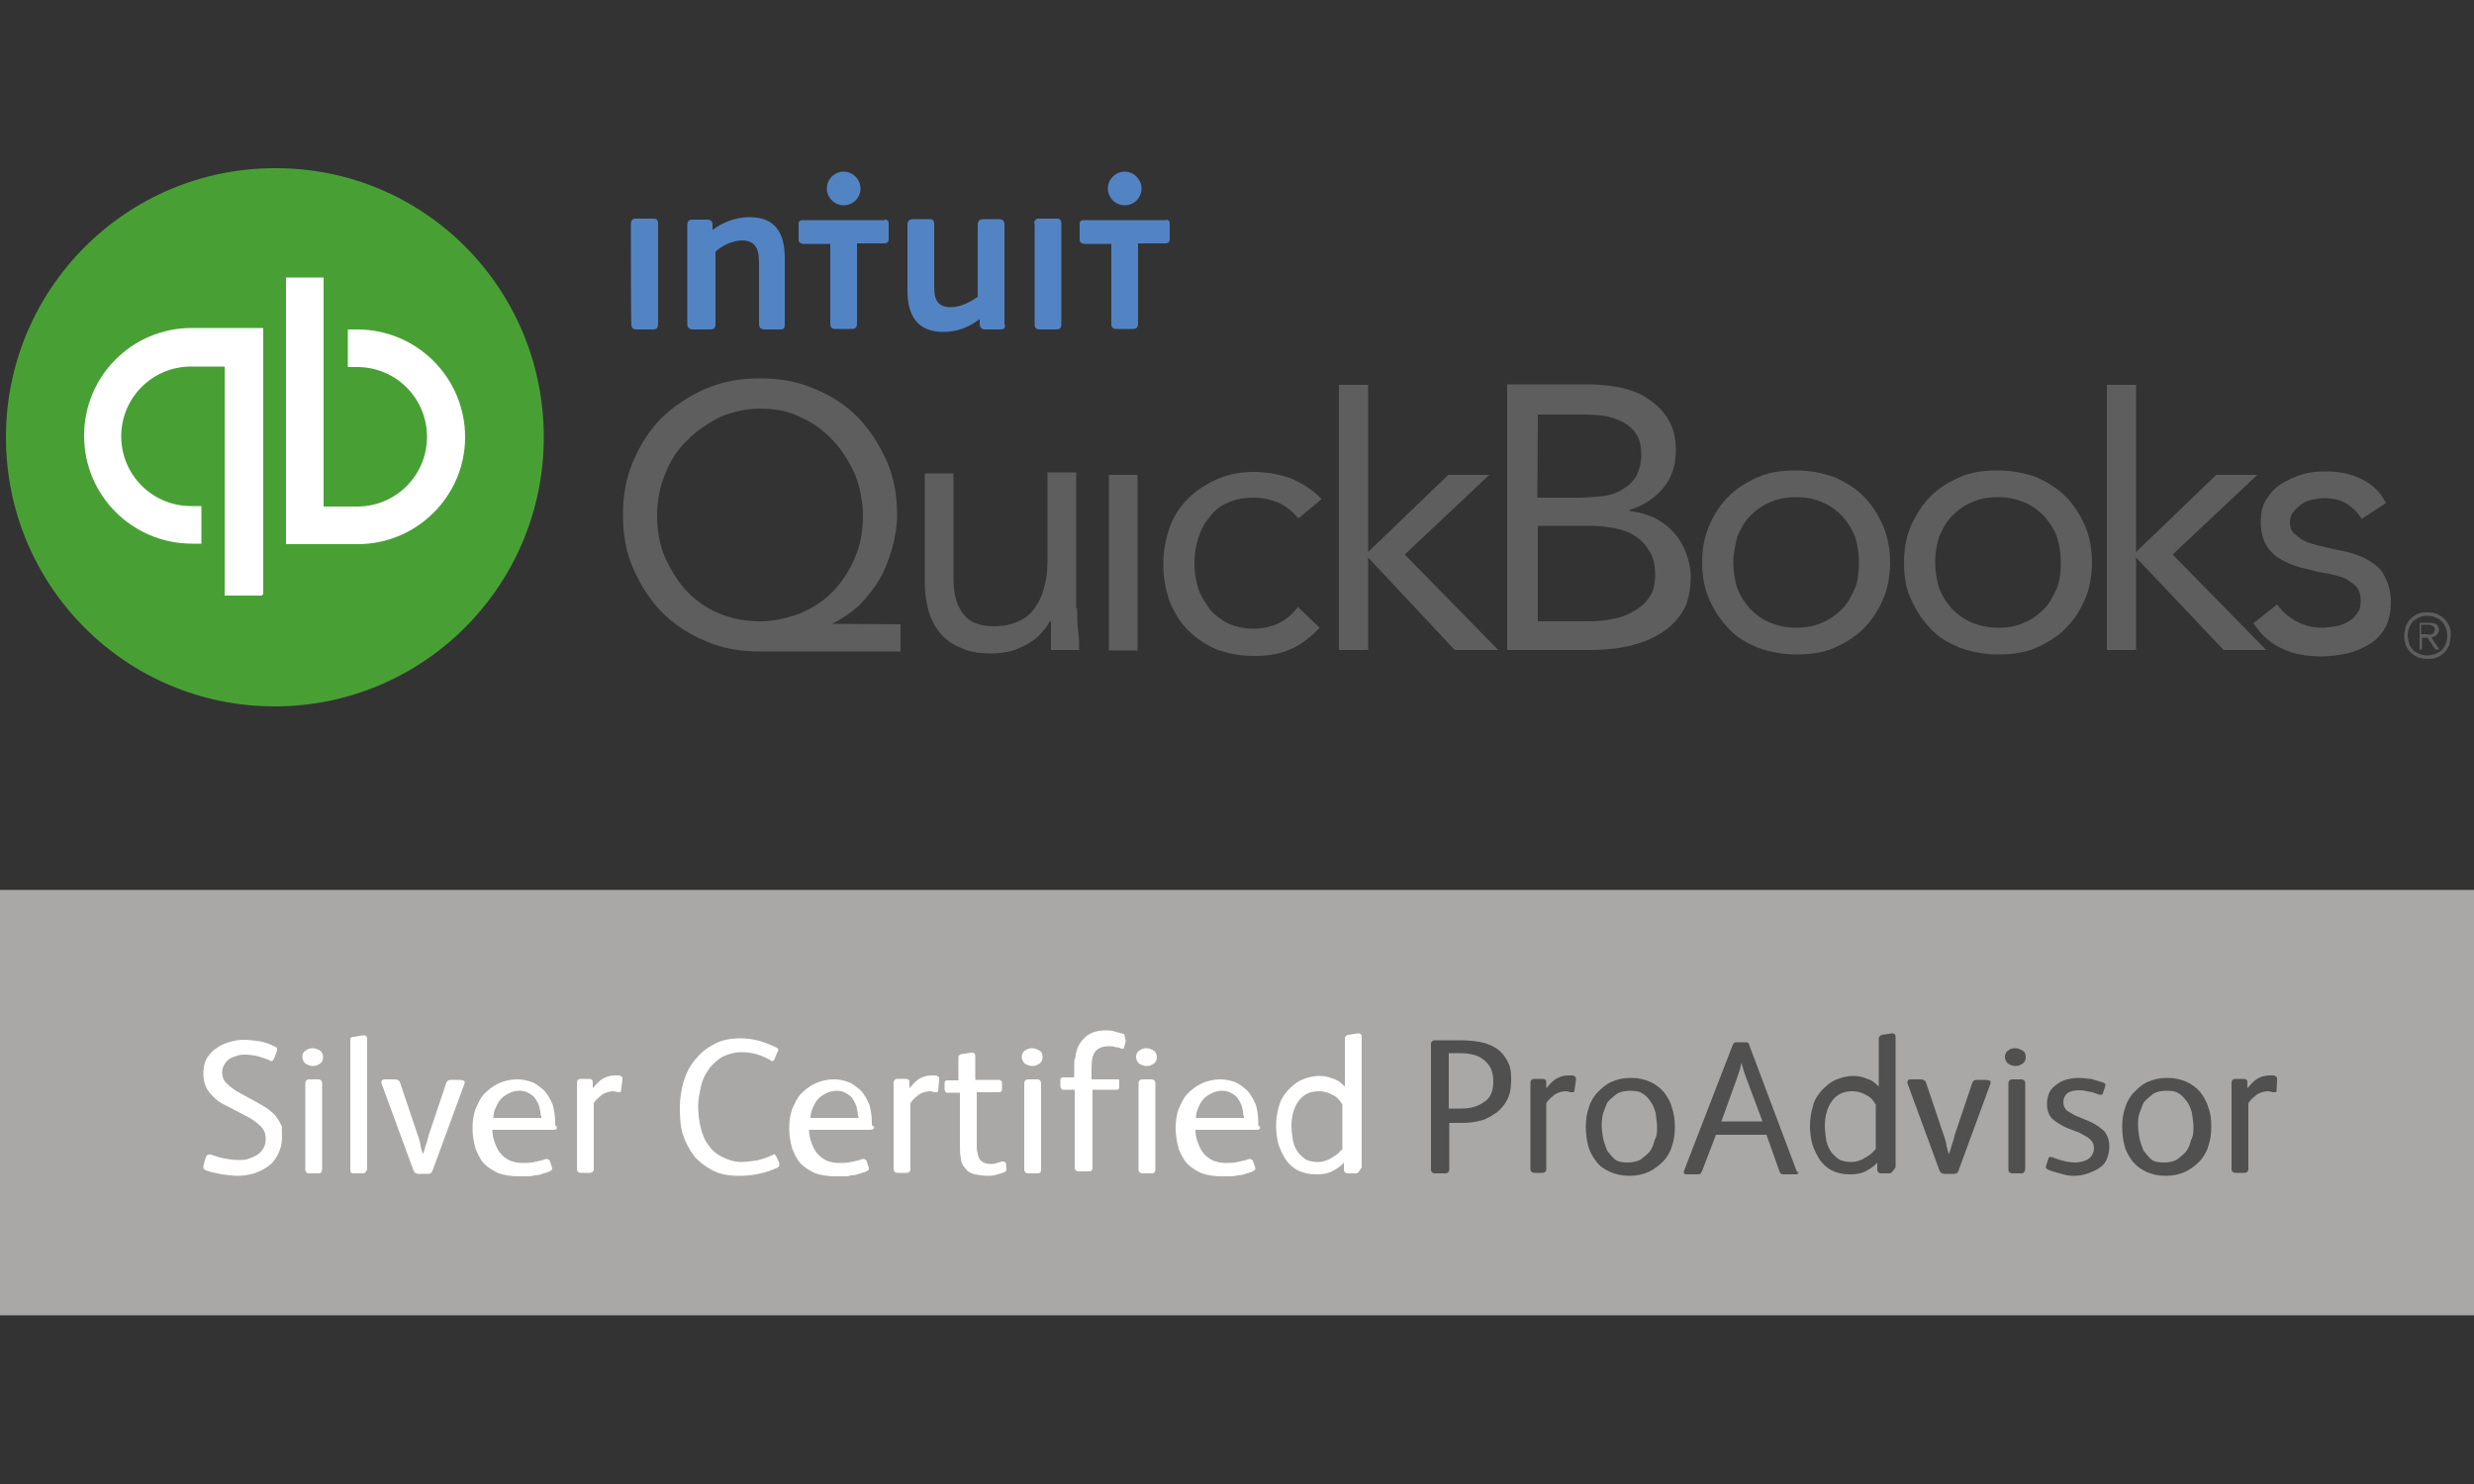 <?xml version="1.0" encoding="utf-8"?>
<!-- Generator: Adobe Illustrator 22.0.1, SVG Export Plug-In . SVG Version: 6.00 Build 0)  -->
<svg version="1.1" id="Layer_1" xmlns="http://www.w3.org/2000/svg" xmlns:xlink="http://www.w3.org/1999/xlink" x="0px" y="0px"
	 viewBox="0 0 500 300" style="enable-background:new 0 0 500 300;" xml:space="preserve">
<rect x="0" y="0" width="500" height="300" fill="#333333" stroke="none"/>
<style type="text/css">
	.st0{fill:#5F5E5E;}
	.st1{fill:#48A035;}
	.st2{fill:#FFFFFF;}
	.st3{fill:#5284C4;}
	.st4{fill:#A9A8A7;}
	.st5{fill:#505050;}
</style>
<g>
	<g>
		<g>
			<path class="st0" d="M217.7,123c0,1.6,0,3.1,0.2,4.5c0.2,1.5,0.2,2.8,0.2,3.9h-5.7c0-1,0-1.9,0-2.9c0-1,0-1.9,0-2.9h-0.2
				c-0.5,0.8-1,1.6-1.8,2.4c-0.6,0.8-1.6,1.5-2.6,2.1c-1,0.6-2.1,1.1-3.4,1.5c-1.3,0.3-2.6,0.5-4.1,0.5c-2.3,0-4.4-0.3-6-1.1
				c-1.6-0.6-3.1-1.6-4.2-2.9c-1.1-1.3-1.9-2.8-2.4-4.5c-0.5-1.8-0.8-3.7-0.8-5.8V95.7h5.8V117c0,2.9,0.6,5.4,1.9,7
				c1.3,1.8,3.4,2.6,6.2,2.6c1.9,0,3.6-0.3,5-1c1.5-0.6,2.6-1.6,3.4-2.8c0.8-1.1,1.5-2.6,1.9-4.4c0.5-1.6,0.6-3.6,0.6-5.5V95.5h5.8
				V123z"/>
		</g>
		<rect x="224.1" y="96" class="st0" width="5.8" height="35.5"/>
		<g>
			<path class="st0" d="M262.4,104.8c-1.3-1.5-2.6-2.6-4.1-3.2c-1.5-0.6-3.1-1-4.9-1c-1.9,0-3.7,0.3-5.2,1c-1.5,0.6-2.8,1.6-3.7,2.9
				c-1,1.1-1.8,2.6-2.3,4.2c-0.5,1.6-0.8,3.2-0.8,5.2c0,1.8,0.3,3.6,0.8,5.2c0.6,1.6,1.5,2.9,2.4,4.2c1,1.1,2.3,2.1,3.7,2.8
				c1.5,0.6,3.1,1,4.9,1c3.9,0,7-1.5,9.1-4.4l4.4,4.2c-1.8,1.9-3.7,3.4-6,4.4c-2.3,1-4.7,1.3-7.3,1.3c-2.8,0-5.2-0.5-7.5-1.3
				c-2.3-1-4.2-2.3-5.8-3.9c-1.6-1.6-2.8-3.6-3.7-5.8c-0.8-2.3-1.3-4.7-1.3-7.5c0-2.8,0.5-5.2,1.3-7.5c0.8-2.3,2.1-4.2,3.7-5.8
				c1.6-1.6,3.6-2.9,5.8-3.9c2.3-1,4.7-1.5,7.5-1.5c2.6,0,5.2,0.5,7.5,1.3c2.3,1,4.4,2.3,6.2,4.2L262.4,104.8z"/>
			<path class="st0" d="M310.7,125.6h10.7c1.6,0,3.1-0.2,4.7-0.5c1.5-0.3,2.9-0.8,4.2-1.6c1.3-0.8,2.3-1.6,3.1-2.9
				c0.8-1.1,1.1-2.6,1.1-4.4c0-1.9-0.3-3.4-1.1-4.7c-0.8-1.3-1.6-2.3-2.9-3.1c-1.1-0.8-2.6-1.3-4.1-1.6c-1.6-0.3-3.1-0.5-4.7-0.5
				h-10.9v19.3H310.7z M310.7,100.6h8.8c1.5,0,2.9-0.2,4.4-0.3c1.5-0.2,2.8-0.6,3.9-1.3c1.1-0.6,2.1-1.5,2.8-2.6
				c0.6-1.1,1.1-2.6,1.1-4.5c0-1.6-0.3-3.1-1-4.1c-0.6-1-1.5-1.8-2.6-2.4s-2.3-1-3.7-1.3c-1.5-0.2-2.8-0.3-4.2-0.3h-9.4L310.7,100.6
				L310.7,100.6z M304.4,77.7h16.4c2.3,0,4.4,0.2,6.5,0.6c2.1,0.5,4.1,1.1,5.7,2.3c1.6,1,3.1,2.4,4.1,4.1c1,1.6,1.6,3.7,1.6,6.2
				c0,3.1-0.8,5.7-2.6,7.8s-4.1,3.6-6.8,4.4v0.2c1.8,0.2,3.2,0.6,4.9,1.3c1.5,0.8,2.8,1.6,3.9,2.9c1.1,1.1,1.9,2.4,2.6,4.1
				c0.6,1.6,1,3.2,1,5c0,2.9-0.6,5.5-1.8,7.3c-1.3,1.9-2.9,3.4-4.9,4.5c-1.9,1.1-4.2,1.9-6.8,2.4c-2.4,0.5-5,0.6-7.5,0.6h-16.1V77.7
				H304.4z"/>
			<path class="st0" d="M350.3,113.7c0,1.8,0.3,3.6,0.8,5.2c0.6,1.6,1.5,2.9,2.6,4.2c1.1,1.1,2.4,2.1,4.1,2.8c1.5,0.6,3.2,1,5.2,1
				c1.9,0,3.7-0.3,5.2-1c1.5-0.6,2.9-1.6,4.1-2.8c1.1-1.1,1.9-2.6,2.6-4.2c0.6-1.6,0.8-3.2,0.8-5.2c0-1.9-0.3-3.6-0.8-5.2
				c-0.6-1.6-1.5-2.9-2.6-4.2c-1.1-1.1-2.4-2.1-4.1-2.8s-3.2-1-5.2-1c-1.9,0-3.6,0.3-5.2,1c-1.5,0.6-2.9,1.6-4.1,2.8
				c-1.1,1.1-1.9,2.6-2.6,4.2C350.7,110.2,350.3,111.8,350.3,113.7 M344,113.7c0-2.8,0.5-5.4,1.5-7.6c1-2.3,2.3-4.2,3.9-5.8
				c1.6-1.6,3.7-2.9,6-3.9c2.3-1,4.9-1.3,7.6-1.3c2.8,0,5.2,0.5,7.6,1.3c2.3,1,4.4,2.3,6,3.9c1.6,1.6,2.9,3.6,3.9,5.8
				c1,2.3,1.5,4.9,1.5,7.6s-0.5,5.4-1.5,7.6c-1,2.3-2.3,4.2-3.9,5.8c-1.6,1.6-3.7,2.9-6,3.9c-2.3,1-4.9,1.3-7.6,1.3
				c-2.8,0-5.2-0.5-7.6-1.3c-2.3-1-4.4-2.1-6-3.9c-1.6-1.6-2.9-3.6-3.9-5.8C344.5,119.1,344,116.5,344,113.7"/>
			<path class="st0" d="M391.1,113.7c0,1.8,0.3,3.6,0.8,5.2c0.6,1.6,1.5,2.9,2.6,4.2c1.1,1.1,2.4,2.1,4.1,2.8c1.5,0.6,3.2,1,5.2,1
				s3.7-0.3,5.2-1c1.6-0.6,2.9-1.6,4.1-2.8c1.1-1.1,1.9-2.6,2.6-4.2c0.6-1.6,0.8-3.2,0.8-5.2c0-1.9-0.3-3.6-0.8-5.2
				c-0.6-1.6-1.5-2.9-2.6-4.2c-1.1-1.1-2.4-2.1-4.1-2.8c-1.5-0.6-3.2-1-5.2-1s-3.6,0.3-5.2,1c-1.5,0.6-2.9,1.6-4.1,2.8
				c-1.1,1.1-1.9,2.6-2.6,4.2C391.4,110.2,391.1,111.8,391.1,113.7 M384.8,113.7c0-2.8,0.5-5.4,1.5-7.6s2.3-4.2,3.9-5.8
				c1.6-1.6,3.7-2.9,6-3.9c2.3-1,4.9-1.3,7.6-1.3s5.2,0.5,7.6,1.3c2.3,1,4.4,2.3,6,3.9c1.6,1.6,2.9,3.6,3.9,5.8
				c1,2.3,1.5,4.9,1.5,7.6s-0.5,5.4-1.5,7.6c-1,2.3-2.3,4.2-3.9,5.8c-1.6,1.6-3.7,2.9-6,3.9c-2.3,1-4.9,1.3-7.6,1.3
				s-5.2-0.5-7.6-1.3c-2.3-1-4.4-2.1-6-3.9c-1.6-1.6-2.9-3.6-3.9-5.8C385.2,119.1,384.8,116.5,384.8,113.7"/>
			<path class="st0" d="M460.2,122.2c1.1,1.5,2.4,2.6,3.9,3.4c1.5,0.8,3.1,1.3,5.2,1.3c1,0,1.8-0.2,2.8-0.3c1-0.2,1.8-0.5,2.6-1
				s1.3-1,1.8-1.8c0.5-0.6,0.6-1.5,0.6-2.4c0-1-0.2-1.8-0.6-2.4s-1-1.1-1.8-1.6c-0.6-0.5-1.5-0.8-2.4-1c-1-0.3-1.8-0.5-2.8-0.6
				c-1.6-0.3-3.2-0.8-4.7-1.1c-1.5-0.5-2.9-1-4.1-1.8c-1.1-0.6-2.1-1.6-2.8-2.9c-0.6-1.1-1-2.6-1-4.5c0-1.8,0.3-3.2,1.1-4.5
				c0.8-1.3,1.8-2.4,3.1-3.2c1.3-0.8,2.8-1.5,4.2-1.9c1.6-0.5,3.2-0.6,4.9-0.6c2.6,0,4.9,0.5,7,1.5c2.1,1,3.9,2.6,5,4.9l-4.9,3.2
				c-0.8-1.3-1.8-2.3-3.1-3.1s-2.8-1.1-4.5-1.1c-0.8,0-1.6,0.2-2.4,0.3c-0.8,0.2-1.6,0.5-2.3,1c-0.6,0.5-1.1,1-1.6,1.6
				c-0.5,0.6-0.6,1.3-0.6,2.1c0,0.8,0.3,1.5,0.6,1.9c0.5,0.5,1.1,1,1.9,1.5c0.8,0.5,1.8,0.8,2.9,1.1c1.1,0.3,2.3,0.5,3.4,0.8
				c1.6,0.3,3.1,0.6,4.5,1.1c1.5,0.5,2.6,1.1,3.7,1.9c1.1,0.8,1.9,1.8,2.4,3.1c0.6,1.1,1,2.8,1,4.5c0,1.9-0.3,3.7-1.1,5.2
				s-1.9,2.6-3.2,3.4s-2.9,1.5-4.5,1.9c-1.6,0.3-3.4,0.6-5.2,0.6c-3.1,0-5.7-0.5-7.8-1.5c-2.3-1-4.2-2.6-6-5.2L460.2,122.2z"/>
		</g>
		<polygon class="st0" points="283.9,112.1 301,96 292.7,96 276.5,111.6 276.5,77.8 270.6,77.8 270.6,131.4 276.5,131.4 
			276.5,112.7 294,131.4 302.8,131.4 		"/>
		<polygon class="st0" points="439.1,112.1 456.2,96 447.9,96 431.7,111.6 431.7,77.8 425.8,77.8 425.8,131.4 431.7,131.4 
			431.7,112.7 449.4,131.4 458,131.4 		"/>
		<g>
			<path class="st0" d="M153.6,125.6c-2.9,0-5.7-0.5-8.3-1.6c-2.6-1.1-4.7-2.6-6.5-4.5c-1.8-1.9-3.2-4.2-4.4-6.8
				c-1.1-2.6-1.6-5.5-1.6-8.4s0.5-5.8,1.6-8.4c1-2.6,2.4-4.9,4.4-6.8c1.8-1.9,4.1-3.4,6.5-4.7c2.6-1.1,5.4-1.8,8.3-1.8
				c3.1,0,5.8,0.5,8.3,1.8c2.6,1.1,4.7,2.8,6.5,4.7c1.8,1.9,3.2,4.2,4.4,6.8c1,2.6,1.6,5.5,1.6,8.4c0,3.1-0.5,5.8-1.6,8.4
				c-1.1,2.6-2.6,4.9-4.4,6.8c-1.8,1.9-4.1,3.4-6.7,4.5C159.3,124.9,156.5,125.6,153.6,125.6 M168.2,126.1L168.2,126.1
				c1.9-1,3.9-2.3,5.4-3.7c1.6-1.6,2.9-3.2,4.1-5.2s1.9-4.1,2.6-6.3c0.6-2.3,1-4.5,1-6.8c0-3.9-0.6-7.5-2.1-10.9
				c-1.5-3.4-3.4-6.3-5.8-8.8s-5.4-4.4-8.8-5.8c-3.4-1.5-7-2.1-11-2.1c-3.9,0-7.6,0.6-11,2.1c-3.4,1.5-6.3,3.4-8.8,5.8
				c-2.4,2.4-4.4,5.4-5.8,8.8c-1.5,3.4-2.1,7-2.1,10.9c0,3.9,0.6,7.5,2.1,10.9c1.5,3.4,3.4,6.3,5.8,8.8c2.4,2.4,5.4,4.4,8.8,5.8
				c3.4,1.5,7,2.1,11,2.1h28.4v-5.5L168.2,126.1L168.2,126.1z"/>
			<path class="st1" d="M109.9,88.4c0,30-24.3,54.4-54.4,54.4S1.2,118.4,1.2,88.4S25.5,34,55.6,34C85.6,33.9,109.9,58.2,109.9,88.4"
				/>
			<path class="st2" d="M53,120.4h-7.6V74.1h-6.8c-7.8,0-14.1,6.3-14.1,14.1s6.3,14.1,14.1,14.1h2.1v7.6h-1.9
				c-12,0-21.8-9.7-21.8-21.8s9.7-21.8,21.8-21.8h14.4v53.9H53z"/>
			<path class="st2" d="M72.3,110H57.8V56.1h7.6v46.3h6.8c7.8,0,14.1-6.3,14.1-14.1s-6.3-14.1-14.1-14.1h-1.9v-7.6h1.9
				c12,0,21.8,9.7,21.8,21.8C94,100.2,84.3,110,72.3,110"/>
			<path class="st0" d="M491.1,128.3c0.2,0,0.3,0,0.5-0.2c0.2,0,0.3-0.2,0.3-0.3c0.2-0.2,0.2-0.3,0.2-0.5s0-0.3-0.2-0.5
				c0-0.2-0.2-0.2-0.3-0.3c-0.2,0-0.3-0.2-0.5-0.2c-0.2,0-0.3,0-0.5,0h-1.3v1.9h1C490.7,128.3,490.9,128.3,491.1,128.3 M489,131.4
				v-5.5h2.1c0.6,0,1.1,0.2,1.3,0.3c0.3,0.3,0.5,0.6,0.5,1.1c0,0.2,0,0.5-0.2,0.6c0,0.2-0.2,0.3-0.3,0.5c-0.2,0.2-0.3,0.2-0.5,0.3
				c-0.2,0-0.3,0.2-0.5,0.2l1.6,2.4h-0.8l-1.6-2.4h-1.1v2.4H489z M489,124.8c-0.5,0.2-1,0.5-1.3,0.8c-0.3,0.3-0.6,0.8-0.8,1.3
				c-0.2,0.5-0.3,1-0.3,1.6s0.2,1.1,0.3,1.6s0.5,1,0.8,1.3c0.3,0.3,0.8,0.6,1.3,0.8c0.5,0.2,1,0.3,1.6,0.3c0.6,0,1.1-0.2,1.6-0.3
				c0.5-0.2,1-0.5,1.3-0.8c0.3-0.3,0.6-0.8,0.8-1.3c0.2-0.5,0.3-1,0.3-1.6s-0.2-1.1-0.3-1.6c-0.2-0.5-0.5-1-0.8-1.3
				c-0.3-0.3-0.8-0.6-1.3-0.8c-0.5-0.2-1-0.3-1.6-0.3C490.1,124.4,489.4,124.6,489,124.8 M492.5,124.1c0.6,0.3,1.1,0.6,1.5,1
				c0.5,0.5,0.8,1,1,1.5c0.3,0.6,0.3,1.1,0.3,1.9c0,0.6-0.2,1.3-0.3,1.9c-0.3,0.6-0.6,1.1-1,1.5c-0.5,0.5-1,0.8-1.5,1
				c-0.6,0.3-1.1,0.3-1.9,0.3s-1.3-0.2-1.9-0.3c-0.6-0.3-1.1-0.6-1.5-1c-0.5-0.5-0.8-1-1-1.5c-0.2-0.6-0.3-1.1-0.3-1.9
				c0-0.6,0.2-1.3,0.3-1.9c0.3-0.6,0.6-1.1,1-1.5c0.5-0.5,1-0.8,1.5-1c0.6-0.3,1.1-0.3,1.9-0.3S491.9,123.9,492.5,124.1"/>
			<path class="st3" d="M202,66.6h-2.9c-0.6,0-1-0.3-1.1-1v-1.1c-2.1,1.6-4.5,2.6-7.3,2.6c-5.2,0-7.3-3.2-7.3-8.3V45.4
				c0-0.8,0.5-1.1,1.1-1.1h3.2c0.8,0,1.1,0.2,1.1,1.1v12.5c0,2.6,0.6,4.2,3.4,4.2c1.8,0,3.9-1,5.4-2.1V45.4c0-0.8,0.5-1.1,1.1-1.1
				h3.2c0.6,0,1.1,0.2,1.1,1.1v20C203.3,66.3,203,66.6,202,66.6"/>
			<path class="st3" d="M127.5,45.2c0-0.5,0.3-1,0.8-1h3.9c0.5,0,0.8,0.3,0.8,1v20.3c0,0.8-0.3,1.1-1.1,1.1h-3.2
				c-0.8,0-1.1-0.3-1.1-1.1C127.5,65.5,127.5,45.2,127.5,45.2z"/>
			<path class="st3" d="M209,45.2c0-0.5,0.3-1,0.8-1h3.9c0.5,0,0.8,0.3,0.8,1v20.3c0,0.8-0.3,1.1-1.1,1.1h-3.2
				c-0.8,0-1.1-0.3-1.1-1.1V45.2z"/>
			<path class="st3" d="M157.7,66.6h-3.2c-0.8,0-1.1-0.5-1.1-1.1V53c0-2.4-0.6-4.4-3.4-4.4c-1.8,0-4.1,1-5.4,2.3v14.6
				c0,0.8-0.3,1.1-1.1,1.1H140c-0.6,0-1.1-0.3-1.1-1.1v-20c0-0.8,0.3-1.1,1.1-1.1h2.9c0.6,0,1,0.2,1.1,0.8v1.3
				c2.1-1.6,4.7-2.6,7.5-2.6c5.2,0,7.1,3.2,7.1,8.3v13.5C158.6,66.2,158.5,66.6,157.7,66.6"/>
			<path class="st3" d="M173.9,38.1c0-1.8-1.5-3.4-3.4-3.4c-1.8,0-3.4,1.5-3.4,3.4c0,1.8,1.5,3.4,3.4,3.4
				C172.4,41.5,173.9,40,173.9,38.1"/>
			<path class="st3" d="M178.8,44.4c0.5,0,0.8,0.2,0.8,0.8v3.2c0,0.5-0.3,0.8-1,0.8h-5.4v16.2c0,0.8-0.3,1.1-1.1,1.1h-3.2
				c-0.8,0-1.1-0.3-1.1-1.1V49.3h-5.4c-0.5,0-1-0.3-1-0.8v-3.2c0-0.6,0.3-0.8,0.8-0.8H178.8z"/>
			<path class="st3" d="M230.7,38.1c0-1.8-1.5-3.4-3.4-3.4c-1.8,0-3.4,1.5-3.4,3.4c0,1.8,1.5,3.4,3.4,3.4
				C229.2,41.5,230.7,40,230.7,38.1"/>
			<path class="st3" d="M235.6,44.4c0.5,0,0.8,0.2,0.8,0.8v3.2c0,0.5-0.3,0.8-1,0.8h-5.4v16.2c0,0.8-0.3,1.1-1.1,1.1h-3.2
				c-0.8,0-1.1-0.3-1.1-1.1V49.3h-5.4c-0.5,0-1-0.3-1-0.8v-3.2c0-0.6,0.3-0.8,0.8-0.8H235.6z"/>
		</g>
	</g>
	<g>
		<rect x="0" y="179.9" class="st4" width="500" height="86"/>
		<g>
			<path class="st2" d="M57,229.9c0,1.3-0.3,2.4-0.8,3.4c-0.5,1-1.1,1.8-1.9,2.4c-0.8,0.6-1.8,1.1-2.9,1.5c-1.1,0.3-2.3,0.5-3.4,0.5
				c-1.1,0-2.1-0.2-3.2-0.3c-1.1-0.2-2.3-0.5-3.2-0.8c-0.3-0.2-0.5-0.3-0.5-0.6c0-0.2,0-0.3,0-0.3l0.5-1.8c0.2-0.3,0.3-0.5,0.5-0.5
				c0.2,0,0.3,0,0.5,0c0.8,0.3,1.8,0.6,2.8,0.8c1,0.2,1.9,0.3,2.8,0.3c0.6,0,1.3,0,1.9-0.2c0.6-0.2,1.3-0.5,1.8-0.8
				c0.5-0.3,1-0.8,1.3-1.3c0.3-0.5,0.5-1.1,0.5-1.9c0-1.1-0.3-1.9-1-2.6c-0.6-0.6-1.5-1.3-2.4-1.8l-5-2.6c-1.3-0.6-2.3-1.6-3.1-2.6
				c-0.8-1.1-1.1-2.3-1.1-3.7c0-1.1,0.2-2.1,0.6-2.9c0.5-0.8,1.1-1.6,1.9-2.1c0.8-0.6,1.6-1,2.6-1.3c1-0.3,1.9-0.5,3.1-0.5
				c1.1,0,2.3,0.2,3.2,0.3c1,0.2,1.9,0.5,2.9,1c0.5,0.2,0.6,0.3,0.6,0.6c0,0,0,0.2,0,0.3l-0.6,1.6c-0.2,0.3-0.3,0.5-0.5,0.5
				c-0.2,0-0.3,0-0.5-0.2c-0.8-0.3-1.6-0.6-2.4-0.8c-0.8-0.2-1.8-0.3-2.4-0.3c-0.5,0-1.1,0-1.6,0.2c-0.5,0.2-1.1,0.3-1.5,0.6
				c-0.5,0.3-0.8,0.6-1.1,1.1c-0.3,0.5-0.5,1-0.5,1.6c0,1,0.3,1.8,1,2.4c0.6,0.6,1.3,1.1,2.1,1.6l4.2,2.3c0.8,0.5,1.5,0.8,2.1,1.3
				c0.6,0.5,1.3,1,1.6,1.6c0.5,0.6,0.8,1.3,1.1,1.9C56.9,228.3,57,229.1,57,229.9z"/>
			<path class="st2" d="M65.3,213.7c0,0.6-0.2,1-0.6,1.3c-0.5,0.3-0.8,0.5-1.5,0.5c-0.5,0-1-0.2-1.5-0.5c-0.3-0.3-0.6-0.8-0.6-1.3
				c0-0.6,0.2-1,0.6-1.3c0.5-0.3,0.8-0.5,1.5-0.5c0.5,0,1,0.2,1.5,0.5C65.1,212.7,65.3,213.2,65.3,213.7z M64.3,237.2h-1.8
				c-0.5,0-0.8-0.3-0.8-0.8v-17.4c0-0.5,0.3-0.8,0.8-0.8h1.8c0.5,0,0.8,0.3,0.8,0.8v17.4C65,237.1,64.8,237.2,64.3,237.2z"/>
			<path class="st2" d="M73.3,237.2h-1.9c-0.5,0-0.6-0.3-0.6-0.8v-26.1c0-0.3,0-0.5,0.2-0.5c0-0.2,0.2-0.2,0.5-0.2l1.9-0.3h0.2
				c0.3,0,0.6,0.2,0.6,0.6v26.5C73.9,237.1,73.7,237.2,73.3,237.2z"/>
			<path class="st2" d="M93.9,218.7c0,0,0,0.2,0,0.3l-6.5,17.7c-0.2,0.5-0.5,0.6-1,0.6h-1.8c-0.5,0-0.8-0.2-1-0.6l-6.5-17.7
				c0,0,0-0.2,0-0.3c0-0.3,0.2-0.5,0.6-0.5h2.1c0.5,0,0.8,0.2,1,0.5l3.6,10.7c0.3,0.8,0.5,1.5,0.6,2.3c0.2,0.6,0.3,1.3,0.5,1.6l0,0
				c0.2-0.5,0.3-1,0.5-1.6c0.2-0.6,0.5-1.5,0.6-2.1l3.6-10.7c0.2-0.5,0.5-0.6,1-0.6h1.8C93.5,218.4,93.9,218.4,93.9,218.7z"/>
			<path class="st2" d="M112.5,228.2c-0.2,0.2-0.5,0.2-1,0.2h-12c0,1,0.2,1.8,0.5,2.6c0.3,0.8,0.6,1.5,1.1,2.1
				c0.5,0.6,1.1,1.1,1.9,1.5c0.8,0.3,1.6,0.5,2.6,0.5c0.8,0,1.6,0,2.4-0.2c0.8-0.2,1.6-0.3,2.3-0.6c0.2,0,0.3,0,0.3,0
				c0.2,0,0.3,0.2,0.5,0.3l0.5,1.5v0.2c0,0.2-0.2,0.3-0.5,0.5c-0.5,0.2-0.8,0.3-1.5,0.5c-0.5,0.2-1,0.3-1.6,0.3
				c-0.5,0.2-1.1,0.2-1.6,0.2c-0.5,0-1,0-1.5,0c-1.5,0-2.9-0.2-4.1-0.6c-1.1-0.5-2.1-1.1-2.9-1.9c-0.8-0.8-1.3-1.9-1.8-3.1
				c-0.3-1.1-0.6-2.6-0.6-4.1s0.2-2.8,0.6-3.9c0.5-1.1,1-2.3,1.8-3.1c0.8-0.8,1.8-1.6,2.9-2.1c1.1-0.5,2.4-0.8,3.7-0.8
				c1.1,0,2.1,0.2,3.1,0.6c0.8,0.3,1.6,1,2.3,1.6c0.8,0.8,1.3,1.8,1.8,2.9c0.3,1.1,0.5,2.3,0.5,3.6v0.6
				C112.7,227.7,112.5,228,112.5,228.2z M109.3,225.6c0-0.6-0.2-1.3-0.3-1.9c-0.2-0.6-0.5-1.1-0.8-1.6s-0.8-0.8-1.3-1.1
				c-0.5-0.3-1.1-0.5-1.9-0.5c-0.8,0-1.5,0.2-2.1,0.5c-0.6,0.3-1.1,0.6-1.6,1.1c-0.5,0.5-0.8,1.1-1.1,1.8c-0.3,0.6-0.5,1.3-0.5,2.1
				h9.7V225.6z"/>
			<path class="st2" d="M125.5,220.5c0,0.3-0.2,0.3-0.5,0.3l0,0c-0.3,0-0.6-0.2-1.1-0.2c-0.6,0-1.3,0.2-2.1,0.6
				c-0.6,0.5-1.3,1-1.8,1.8v13.3c0,0.5-0.3,0.8-0.8,0.8h-1.8c-0.5,0-0.8-0.3-0.8-0.8v-17.4c0-0.5,0.3-0.8,0.8-0.8h1.6
				c0.5,0,0.8,0.2,0.8,0.6v1.3c0.5-0.6,1.1-1.3,1.8-1.8c0.8-0.5,1.6-0.8,2.8-0.8c0.2,0,0.3,0,0.5,0c0.2,0,0.5,0,0.6,0.2
				c0.2,0,0.3,0.2,0.3,0.5v0.2L125.5,220.5z"/>
			<path class="st2" d="M157.5,235.5c0,0.3-0.2,0.5-0.5,0.6c-2.4,1.1-4.9,1.6-7.6,1.6c-2.1,0-3.9-0.3-5.4-1.1
				c-1.5-0.8-2.8-1.8-3.7-2.9c-1-1.3-1.8-2.8-2.3-4.4c-0.5-1.6-0.6-3.4-0.6-5.4c0-1.9,0.3-3.7,0.8-5.4c0.5-1.6,1.3-3.2,2.4-4.4
				c1-1.3,2.3-2.3,3.9-3.1c1.5-0.8,3.2-1.1,5.2-1.1c1.3,0,2.6,0.2,3.7,0.5c1.1,0.3,2.3,0.8,3.4,1.3c0.3,0.2,0.5,0.3,0.5,0.5
				c0,0.2,0,0.3-0.2,0.5l-0.6,1.5c-0.2,0.3-0.3,0.3-0.5,0.3c-0.2,0-0.2,0-0.3-0.2c-1.8-1-3.7-1.6-5.8-1.6c-1.3,0-2.4,0.3-3.6,0.8
				c-1.1,0.5-1.9,1.3-2.8,2.3c-0.8,1.1-1.5,2.3-1.8,3.7c-0.3,1.3-0.6,2.8-0.6,4.2c0,1.5,0.2,2.9,0.5,4.2c0.3,1.3,0.8,2.6,1.6,3.6
				c0.6,1,1.6,1.8,2.8,2.4s2.4,1,3.9,1c1,0,1.9-0.2,3.1-0.3c1.1-0.3,2.1-0.6,3.1-1.1c0.2,0,0.3-0.2,0.3-0.2c0.2,0,0.3,0.2,0.5,0.5
				l0.5,1.1C157.5,235.1,157.5,235.3,157.5,235.5z"/>
			<path class="st2" d="M176.5,228.2c-0.2,0.2-0.5,0.2-1,0.2h-12c0,1,0.2,1.8,0.5,2.6c0.3,0.8,0.6,1.5,1.1,2.1
				c0.5,0.6,1.1,1.1,1.9,1.5c0.8,0.3,1.6,0.5,2.6,0.5c0.8,0,1.6,0,2.4-0.2c0.8-0.2,1.6-0.3,2.3-0.6c0.2,0,0.3,0,0.3,0
				c0.2,0,0.3,0.2,0.5,0.3l0.5,1.5v0.2c0,0.2-0.2,0.3-0.5,0.5c-0.5,0.2-0.8,0.3-1.5,0.5c-0.5,0.2-1,0.3-1.6,0.3
				c-0.5,0.2-1.1,0.2-1.6,0.2s-1,0-1.5,0c-1.5,0-2.9-0.2-4.1-0.6c-1.1-0.5-2.1-1.1-2.9-1.9c-0.8-0.8-1.3-1.9-1.8-3.1
				c-0.3-1.1-0.6-2.6-0.6-4.1s0.2-2.8,0.6-3.9c0.5-1.1,1-2.3,1.8-3.1c0.8-0.8,1.8-1.6,2.9-2.1c1.1-0.5,2.4-0.8,3.7-0.8
				c1.1,0,2.1,0.2,3.1,0.6c0.8,0.3,1.6,1,2.3,1.6c0.8,0.8,1.3,1.8,1.8,2.9c0.3,1.1,0.5,2.3,0.5,3.6v0.6
				C176.8,227.7,176.7,228,176.5,228.2z M173.4,225.6c0-0.6-0.2-1.3-0.3-1.9c-0.2-0.6-0.5-1.1-0.8-1.6c-0.3-0.5-0.8-0.8-1.3-1.1
				c-0.5-0.3-1.1-0.5-1.9-0.5c-0.8,0-1.5,0.2-2.1,0.5c-0.6,0.3-1.1,0.6-1.6,1.1s-0.8,1.1-1.1,1.8c-0.3,0.6-0.5,1.3-0.5,2.1h9.7
				V225.6z"/>
			<path class="st2" d="M189.6,220.5c0,0.3-0.2,0.3-0.5,0.3H189c-0.3,0-0.6-0.2-1.1-0.2c-0.6,0-1.3,0.2-2.1,0.6
				c-0.6,0.5-1.3,1-1.8,1.8v13.3c0,0.5-0.3,0.8-0.8,0.8h-1.8c-0.5,0-0.8-0.3-0.8-0.8v-17.4c0-0.5,0.3-0.8,0.8-0.8h1.6
				c0.5,0,0.8,0.2,0.8,0.6v1.3c0.5-0.6,1.1-1.3,1.8-1.8c0.8-0.5,1.6-0.8,2.8-0.8c0.2,0,0.3,0,0.5,0c0.2,0,0.5,0,0.6,0.2
				c0.2,0,0.3,0.2,0.3,0.5v0.2L189.6,220.5z"/>
			<path class="st2" d="M203.4,236.4c0,0.3-0.2,0.5-0.5,0.6c-0.5,0.2-1,0.3-1.6,0.5c-0.6,0.2-1.3,0.2-1.9,0.2
				c-0.8,0-1.6-0.2-2.4-0.3c-0.8-0.2-1.5-0.6-1.8-1.1c-0.6-0.6-1-1.3-1-2.1c-0.2-0.8-0.2-1.8-0.2-3.1v-10.2h-2.4
				c-0.3,0-0.5,0-0.5-0.2c0,0-0.2-0.2-0.2-0.5v-1.3c0-0.3,0.2-0.5,0.5-0.5h2.3v-4.5c0-0.3,0-0.5,0.2-0.6c0.2-0.2,0.3-0.2,0.5-0.2
				l1.9-0.3h0.2c0.3,0,0.6,0.2,0.6,0.6v4.9h4.7c0.2,0,0.3,0,0.5,0.2c0.2,0,0.2,0.2,0.2,0.5v1.3c0,0.3-0.2,0.5-0.6,0.5h-4.5v10.6
				c0,0.6,0,1.3,0.2,1.8c0,0.5,0.3,1,0.5,1.3c0.5,0.5,1.1,0.8,2.1,0.8c0.5,0,0.8,0,1.3-0.2c0.5-0.2,0.8-0.2,1.1-0.3h0.2
				c0.2,0,0.3,0.2,0.5,0.3L203.4,236.4C203.4,236.3,203.4,236.3,203.4,236.4C203.4,236.3,203.4,236.3,203.4,236.4z"/>
			<path class="st2" d="M210.7,213.7c0,0.6-0.2,1-0.6,1.3c-0.5,0.3-0.8,0.5-1.5,0.5c-0.5,0-1-0.2-1.5-0.5c-0.3-0.3-0.6-0.8-0.6-1.3
				c0-0.6,0.2-1,0.6-1.3c0.5-0.3,0.8-0.5,1.5-0.5c0.5,0,1,0.2,1.5,0.5C210.6,212.7,210.7,213.2,210.7,213.7z M209.6,237.2h-1.8
				c-0.5,0-0.8-0.3-0.8-0.8v-17.4c0-0.5,0.3-0.8,0.8-0.8h1.8c0.5,0,0.8,0.3,0.8,0.8v17.4C210.4,237.1,210.1,237.2,209.6,237.2z"/>
			<path class="st2" d="M227.5,210.3c0,0.2,0,0.3,0,0.3l-0.3,1.1c0,0.3-0.2,0.3-0.3,0.3c0,0-0.2,0-0.3,0c-0.3-0.2-0.6-0.3-1.1-0.3
				c-0.5-0.2-1-0.2-1.5-0.2c-1.3,0-2.3,0.5-2.8,1.3s-0.6,1.9-0.6,3.6v1.8h4.9c0.2,0,0.3,0,0.5,0c0.2,0,0.2,0.2,0.2,0.3v1.3
				c0,0.3-0.2,0.5-0.5,0.5h-4.9v15.7c0,0.6-0.3,0.8-0.8,0.8H218c-0.5,0-0.8-0.3-0.8-0.8v-15.7H215c-0.2,0-0.3,0-0.5-0.2
				c0,0-0.2-0.2-0.2-0.5v-1.3c0-0.3,0.2-0.5,0.5-0.5h2.3v-0.8c0-0.6,0-1.3,0-1.8s0-1,0.2-1.3c0.2-1.8,0.8-3.1,1.9-4.1
				c1-1,2.4-1.5,4.2-1.5c0.6,0,1.3,0,1.8,0.2c0.6,0.2,1.1,0.3,1.8,0.5c0.2,0,0.3,0.2,0.3,0.3C227.3,210,227.5,210.1,227.5,210.3z"/>
			<path class="st2" d="M233.8,213.7c0,0.6-0.2,1-0.6,1.3c-0.5,0.3-0.8,0.5-1.5,0.5c-0.5,0-1-0.2-1.5-0.5c-0.3-0.3-0.6-0.8-0.6-1.3
				c0-0.6,0.2-1,0.6-1.3c0.5-0.3,0.8-0.5,1.5-0.5c0.5,0,1,0.2,1.5,0.5C233.6,212.7,233.8,213.2,233.8,213.7z M232.7,237.2h-1.8
				c-0.5,0-0.8-0.3-0.8-0.8v-17.4c0-0.5,0.3-0.8,0.8-0.8h1.8c0.5,0,0.8,0.3,0.8,0.8v17.4C233.5,237.1,233.1,237.2,232.7,237.2z"/>
			<path class="st2" d="M254.6,228.2c-0.2,0.2-0.5,0.2-1,0.2h-12c0,1,0.2,1.8,0.5,2.6c0.3,0.8,0.6,1.5,1.1,2.1
				c0.5,0.6,1.1,1.1,1.9,1.5c0.8,0.3,1.6,0.5,2.6,0.5c0.8,0,1.6,0,2.4-0.2c0.8-0.2,1.6-0.3,2.3-0.6c0.2,0,0.3,0,0.3,0
				c0.2,0,0.3,0.2,0.5,0.3l0.5,1.5v0.2c0,0.2-0.2,0.3-0.5,0.5c-0.5,0.2-0.8,0.3-1.5,0.5c-0.5,0.2-1,0.3-1.6,0.3
				c-0.5,0.2-1.1,0.2-1.6,0.2c-0.5,0-1,0-1.5,0c-1.5,0-2.9-0.2-4.1-0.6c-1.1-0.5-2.1-1.1-2.9-1.9c-0.8-0.8-1.3-1.9-1.8-3.1
				c-0.3-1.1-0.6-2.6-0.6-4.1s0.2-2.8,0.6-3.9c0.5-1.1,1-2.3,1.8-3.1c0.8-0.8,1.8-1.6,2.9-2.1c1.1-0.5,2.4-0.8,3.7-0.8
				c1.1,0,2.1,0.2,3.1,0.6c0.8,0.3,1.6,1,2.3,1.6c0.8,0.8,1.3,1.8,1.8,2.9c0.3,1.1,0.5,2.3,0.5,3.6v0.6
				C254.7,227.7,254.7,228,254.6,228.2z M251.3,225.6c0-0.6-0.2-1.3-0.3-1.9c-0.2-0.6-0.5-1.1-0.8-1.6c-0.3-0.5-0.8-0.8-1.3-1.1
				c-0.5-0.3-1.1-0.5-1.9-0.5c-0.8,0-1.5,0.2-2.1,0.5c-0.6,0.3-1.1,0.6-1.6,1.1c-0.5,0.5-0.8,1.1-1.1,1.8c-0.3,0.6-0.5,1.3-0.5,2.1
				h9.7V225.6z"/>
			<path class="st2" d="M274,237.2h-1.6c-0.5,0-0.8-0.3-0.8-0.8V235c-0.6,0.8-1.5,1.3-2.4,1.8c-1,0.5-2.1,0.6-3.2,0.6
				c-1.5,0-2.6-0.3-3.7-0.8c-1-0.5-1.8-1.3-2.4-2.1c-0.6-1-1.1-1.9-1.5-3.1c-0.3-1.1-0.5-2.4-0.5-3.7c0-1.5,0.2-2.8,0.6-4.1
				c0.3-1.3,1-2.3,1.8-3.2c0.8-0.8,1.6-1.6,2.8-2.1c1.1-0.5,2.3-0.8,3.6-0.8c1,0,1.8,0.2,2.8,0.6c1,0.3,1.8,1,2.3,1.6v-9.6
				c0-0.3,0-0.5,0.2-0.6c0-0.2,0.3-0.2,0.5-0.3l1.9-0.3h0.2c0.3,0,0.6,0.2,0.6,0.6v26.5C274.5,237.1,274.4,237.2,274,237.2z
				 M271.3,223.3c-0.5-0.8-1-1.5-1.9-1.9c-0.8-0.5-1.8-0.8-2.8-0.8c-1.8,0-3.1,0.6-4.1,1.9s-1.5,3.1-1.5,5.2c0,1,0.2,1.9,0.3,2.9
				c0.2,0.8,0.5,1.6,1,2.3c0.5,0.6,1,1.1,1.6,1.5c0.6,0.3,1.5,0.5,2.3,0.5c0.5,0,1,0,1.5-0.2c0.5-0.2,1-0.3,1.3-0.6
				c0.5-0.2,0.8-0.5,1.3-0.8c0.3-0.3,0.6-0.6,1-1L271.3,223.3L271.3,223.3z"/>
			<path class="st5" d="M305.4,218.6c0,1.5-0.3,2.8-0.8,3.7c-0.5,1.1-1.3,1.9-2.1,2.6c-1,0.6-1.9,1.3-3.1,1.6
				c-1.1,0.3-2.4,0.5-3.9,0.5c0,0-0.2,0-0.5,0s-0.5,0-0.8,0s-0.6,0-0.8,0c-0.3,0-0.5,0-0.5,0v9.4c0,0.5-0.3,0.8-0.8,0.8H290
				c-0.5,0-0.8-0.3-0.8-0.8v-25.3c0-0.5,0.3-0.8,0.8-0.8h5.2c1.8,0,3.6,0.2,5,0.6c1.5,0.5,2.6,1.1,3.6,2.3c0.5,0.6,1,1.5,1.3,2.3
				C305.4,216.5,305.4,217.4,305.4,218.6z M301.8,218.6c0-1.1-0.2-1.9-0.5-2.6c-0.3-0.6-0.8-1.3-1.5-1.8c-0.6-0.5-1.3-0.8-2.1-1
				c-0.8-0.2-1.8-0.3-2.8-0.3h-2.1v11.2c0,0,0.2,0,0.5,0c0.3,0,0.5,0,0.8,0s0.6,0,0.8,0c0.3,0,0.3,0,0.5,0c1.9,0,3.4-0.5,4.5-1.3
				C301.2,222,301.8,220.7,301.8,218.6z"/>
			<path class="st5" d="M318.2,220.5c0,0.3-0.2,0.3-0.5,0.3h-0.2c-0.3,0-0.6-0.2-1.1-0.2c-0.6,0-1.3,0.2-2.1,0.6
				c-0.6,0.5-1.3,1-1.8,1.8v13.3c0,0.5-0.3,0.8-0.8,0.8h-1.6c-0.5,0-0.8-0.3-0.8-0.8v-17.4c0-0.5,0.3-0.8,0.8-0.8h1.6
				c0.5,0,0.8,0.2,0.8,0.6v1.3c0.5-0.6,1.1-1.3,1.8-1.8c0.8-0.5,1.6-0.8,2.8-0.8c0.2,0,0.3,0,0.5,0c0.2,0,0.5,0,0.6,0.2
				c0.2,0,0.3,0.2,0.3,0.5v0.2L318.2,220.5z"/>
			<path class="st5" d="M338.5,227.8c0,1.5-0.2,2.8-0.6,3.9c-0.3,1.1-1,2.3-1.8,3.1c-0.8,0.8-1.8,1.6-2.9,2.1
				c-1.1,0.5-2.4,0.8-3.9,0.8c-1.5,0-2.8-0.3-3.9-0.8s-2.1-1.1-2.8-2.1c-0.6-0.8-1.3-1.9-1.6-3.1c-0.3-1.1-0.5-2.4-0.5-3.9
				s0.2-2.8,0.6-3.9c0.3-1.1,1-2.3,1.8-3.1c0.8-0.8,1.6-1.6,2.8-2.1c1.1-0.5,2.4-0.8,3.9-0.8c1.5,0,2.8,0.3,3.9,0.8
				c1.1,0.5,1.9,1.1,2.8,2.1c0.6,0.8,1.3,1.9,1.6,3.1C338.3,225.1,338.5,226.4,338.5,227.8z M334.9,227.8c0-1-0.2-1.8-0.3-2.8
				c-0.2-0.8-0.5-1.6-1-2.3s-1-1.3-1.6-1.6c-0.6-0.5-1.6-0.6-2.6-0.6s-1.9,0.2-2.6,0.6c-0.6,0.5-1.3,1-1.8,1.6s-0.6,1.5-1,2.3
				c-0.2,0.8-0.3,1.8-0.3,2.6c0,0.8,0.2,1.8,0.3,2.6c0.2,0.8,0.5,1.6,0.8,2.4c0.5,0.6,1,1.3,1.6,1.8c0.6,0.5,1.6,0.6,2.6,0.6
				s1.9-0.2,2.6-0.6c0.6-0.5,1.3-1,1.8-1.6s0.8-1.5,1-2.3C334.9,229.6,334.9,228.8,334.9,227.8z"/>
			<path class="st5" d="M363.5,236.9c0,0.3-0.2,0.5-0.6,0.5h-2.4c-0.3,0-0.6,0-0.6-0.2c-0.2-0.2-0.3-0.3-0.3-0.5l-2.6-7.3h-10.2
				l-2.8,7.3c-0.2,0.3-0.2,0.5-0.3,0.5c-0.2,0.2-0.3,0.2-0.6,0.2h-2.3c-0.3,0-0.5-0.2-0.5-0.3c0,0,0-0.2,0-0.3l9.9-25.6
				c0.2-0.3,0.3-0.5,0.6-0.5h2.1c0.3,0,0.6,0.2,0.6,0.5l9.7,25.8C363.5,236.8,363.5,236.8,363.5,236.9z M352.8,217.6
				c-0.2-0.6-0.5-1.3-0.5-1.6c-0.2-0.5-0.3-0.8-0.3-1.1l0,0c-0.2,0.3-0.2,0.6-0.3,1.1c-0.2,0.5-0.3,1-0.6,1.8l-3.2,8.9h8.3
				L352.8,217.6z"/>
			<path class="st5" d="M381.8,237.2h-1.6c-0.5,0-0.8-0.3-0.8-0.8V235c-0.6,0.8-1.5,1.3-2.4,1.8c-1,0.5-2.1,0.6-3.2,0.6
				c-1.5,0-2.6-0.3-3.6-0.8s-1.8-1.3-2.4-2.1c-0.6-1-1.1-1.9-1.5-3.1c-0.3-1.1-0.5-2.4-0.5-3.7c0-1.5,0.2-2.8,0.6-4.1
				c0.3-1.3,1-2.3,1.8-3.2c0.8-0.8,1.6-1.6,2.8-2.1s2.3-0.8,3.6-0.8c1,0,1.8,0.2,2.8,0.6c1,0.3,1.8,1,2.3,1.6v-9.6
				c0-0.3,0-0.5,0.2-0.6c0-0.2,0.3-0.2,0.5-0.3l1.9-0.3h0.2c0.3,0,0.6,0.2,0.6,0.6v26.5C382.3,237.1,382.2,237.2,381.8,237.2z
				 M379.1,223.3c-0.5-0.8-1-1.5-1.9-1.9c-0.8-0.5-1.8-0.8-2.8-0.8c-1.8,0-3.1,0.6-4.1,1.9s-1.5,3.1-1.5,5.2c0,1,0.2,1.9,0.3,2.9
				c0.2,0.8,0.5,1.6,1,2.3c0.5,0.6,1,1.1,1.6,1.5c0.6,0.3,1.5,0.5,2.3,0.5c0.5,0,1,0,1.5-0.2c0.5-0.2,1-0.3,1.3-0.6
				c0.5-0.2,0.8-0.5,1.3-0.8c0.3-0.3,0.6-0.6,1-1L379.1,223.3L379.1,223.3z"/>
			<path class="st5" d="M402.3,218.7c0,0,0,0.2,0,0.3l-6.5,17.7c-0.2,0.5-0.5,0.6-1,0.6H393c-0.5,0-0.8-0.2-1-0.6l-6.5-17.7
				c0,0,0-0.2,0-0.3c0-0.3,0.2-0.5,0.6-0.5h2.1c0.5,0,0.8,0.2,1,0.5l3.6,10.7c0.3,0.8,0.5,1.5,0.6,2.3c0.2,0.6,0.3,1.3,0.5,1.6l0,0
				c0.2-0.5,0.3-1,0.5-1.6c0.2-0.6,0.5-1.5,0.6-2.1l3.6-10.7c0.2-0.5,0.5-0.6,1-0.6h1.8C402,218.4,402.3,218.4,402.3,218.7z"/>
			<path class="st5" d="M409.4,213.7c0,0.6-0.2,1-0.6,1.3c-0.5,0.3-0.8,0.5-1.5,0.5c-0.5,0-1-0.2-1.5-0.5c-0.3-0.3-0.6-0.8-0.6-1.3
				c0-0.6,0.2-1,0.6-1.3c0.3-0.3,0.8-0.5,1.5-0.5c0.5,0,1,0.2,1.5,0.5C409.3,212.7,409.4,213.2,409.4,213.7z M408.5,237.2h-1.8
				c-0.5,0-0.8-0.3-0.8-0.8v-17.4c0-0.5,0.3-0.8,0.8-0.8h1.8c0.5,0,0.8,0.3,0.8,0.8v17.4C409.1,237.1,408.9,237.2,408.5,237.2z"/>
			<path class="st5" d="M426.3,231.9c0,0.8-0.2,1.6-0.5,2.4c-0.3,0.8-0.8,1.3-1.5,1.8s-1.5,0.8-2.3,1.1s-1.8,0.5-2.9,0.5
				c-1,0-1.9-0.2-2.9-0.5c-1-0.3-1.8-0.5-2.4-0.8c-0.3-0.2-0.3-0.3-0.3-0.5c0-0.2,0-0.2,0-0.2l0.5-1.5c0-0.3,0.2-0.3,0.5-0.3
				c0.2,0,0.2,0,0.2,0c0.8,0.3,1.5,0.6,2.4,0.8c0.8,0.2,1.6,0.3,2.3,0.3c1.1,0,2.1-0.3,2.8-0.8c0.6-0.5,1-1.3,1-2.1
				c0-0.8-0.3-1.3-0.8-1.8s-1.3-0.8-2.1-1.3l-2.6-1c-1.1-0.5-2.1-1.1-2.9-1.8c-0.8-0.8-1.1-1.8-1.1-3.1c0-0.8,0.2-1.6,0.5-2.3
				c0.3-0.6,0.8-1.1,1.5-1.6c0.6-0.5,1.3-0.8,2.1-1s1.6-0.3,2.4-0.3s1.6,0.2,2.4,0.2c0.8,0.2,1.6,0.5,2.6,0.8
				c0.2,0.2,0.3,0.2,0.3,0.3c0,0,0,0.2,0,0.3l-0.5,1.5c0,0.3-0.2,0.3-0.5,0.3c0,0-0.2,0-0.3,0c-0.5-0.2-1.1-0.5-1.9-0.6
				c-0.8-0.2-1.5-0.3-2.1-0.3c-1,0-1.8,0.2-2.4,0.6c-0.5,0.5-0.8,1-0.8,1.8c0,0.6,0.2,1.1,0.6,1.6c0.3,0.3,1,0.6,1.8,1.1l3.1,1.3
				c1.1,0.5,1.9,1.1,2.8,1.9C426,229.6,426.3,230.6,426.3,231.9z"/>
			<path class="st5" d="M446.9,227.8c0,1.5-0.2,2.8-0.6,3.9c-0.3,1.1-1,2.3-1.8,3.1c-0.8,0.8-1.8,1.6-2.9,2.1
				c-1.1,0.5-2.4,0.8-3.9,0.8s-2.8-0.3-3.9-0.8c-1.1-0.5-1.9-1.1-2.8-2.1c-0.6-0.8-1.3-1.9-1.6-3.1c-0.3-1.1-0.5-2.4-0.5-3.9
				s0.2-2.8,0.6-3.9c0.3-1.1,1-2.3,1.8-3.1c0.8-0.8,1.6-1.6,2.8-2.1c1.1-0.5,2.4-0.8,3.9-0.8c1.5,0,2.8,0.3,3.9,0.8
				c1.1,0.5,1.9,1.1,2.8,2.1c0.6,0.8,1.3,1.9,1.6,3.1C446.8,225.1,446.9,226.4,446.9,227.8z M443.3,227.8c0-1-0.2-1.8-0.3-2.8
				c-0.2-0.8-0.5-1.6-1-2.3c-0.5-0.6-1-1.3-1.6-1.6c-0.6-0.5-1.6-0.6-2.6-0.6s-1.9,0.2-2.6,0.6c-0.6,0.5-1.3,1-1.8,1.6
				c-0.5,0.6-0.6,1.5-1,2.3c-0.3,0.8-0.3,1.8-0.3,2.6c0,0.8,0.2,1.8,0.3,2.6c0.2,0.8,0.5,1.6,0.8,2.4c0.5,0.6,1,1.3,1.6,1.8
				c0.6,0.5,1.6,0.6,2.6,0.6s1.9-0.2,2.6-0.6c0.6-0.5,1.3-1,1.8-1.6c0.5-0.6,0.8-1.5,1-2.3C443.3,229.6,443.3,228.8,443.3,227.8z"/>
			<path class="st5" d="M460.1,220.5c0,0.3-0.2,0.3-0.5,0.3h-0.2c-0.3,0-0.6-0.2-1.1-0.2c-0.6,0-1.3,0.2-2.1,0.6
				c-0.6,0.5-1.3,1-1.8,1.8v13.3c0,0.5-0.3,0.8-0.8,0.8h-1.8c-0.5,0-0.8-0.3-0.8-0.8v-17.4c0-0.5,0.3-0.8,0.8-0.8h1.6
				c0.5,0,0.8,0.2,0.8,0.6v1.3c0.5-0.6,1.1-1.3,1.8-1.8c0.8-0.5,1.6-0.8,2.8-0.8c0.2,0,0.3,0,0.5,0c0.2,0,0.5,0,0.6,0.2
				c0.2,0,0.3,0.2,0.3,0.5v0.2L460.1,220.5z"/>
		</g>
	</g>
</g>
</svg>
